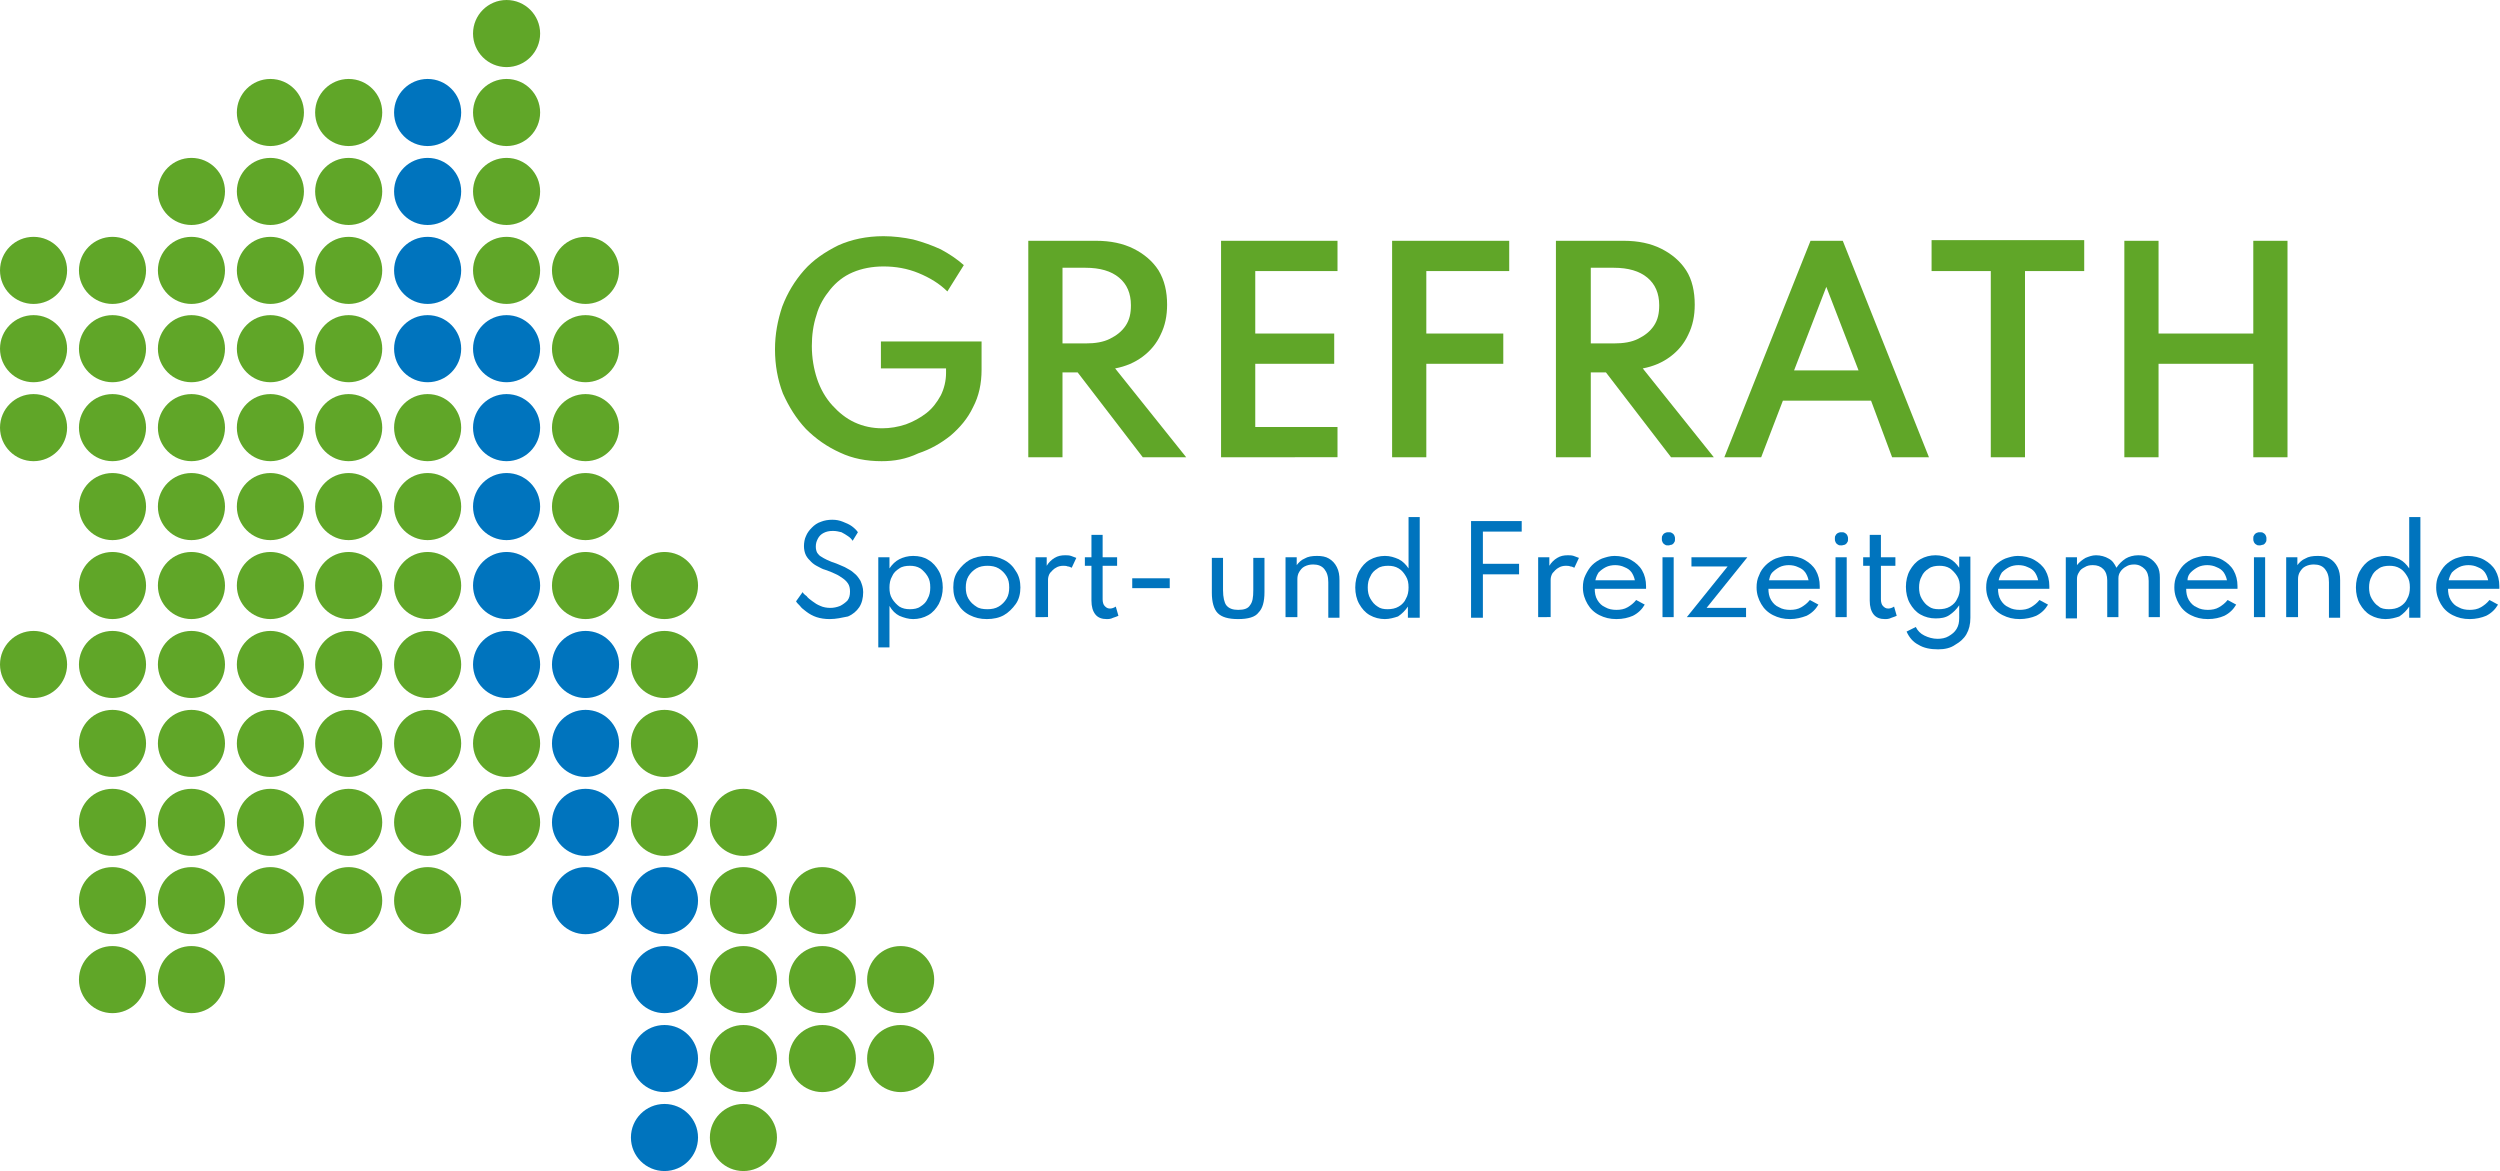 <?xml version="1.0" encoding="utf-8"?>
<!-- Generator: Adobe Illustrator 24.3.0, SVG Export Plug-In . SVG Version: 6.00 Build 0)  -->
<svg version="1.1" id="Ebene_1" xmlns="http://www.w3.org/2000/svg" xmlns:xlink="http://www.w3.org/1999/xlink" x="0px" y="0px"
	 width="380px" height="178px" viewBox="0 0 380 178" style="enable-background:new 0 0 380 178;" xml:space="preserve">
<style type="text/css">
	.st0{fill:#60a628;}
	.st1{fill:#0074be;}
</style>
<g>
	<path class="st0" d="M134,70.1c-2.3,0-4.4-0.4-6.3-1.3c-2-0.9-3.7-2.1-5.2-3.6c-1.5-1.6-2.6-3.4-3.5-5.4c-0.8-2.1-1.2-4.3-1.2-6.7
		c0-2.3,0.4-4.4,1.1-6.5c0.8-2.1,1.9-3.9,3.3-5.5c1.4-1.6,3.2-2.8,5.2-3.8c2-0.9,4.3-1.4,6.9-1.4c1.5,0,3.1,0.2,4.5,0.5
		c1.5,0.4,2.9,0.9,4.2,1.5c1.3,0.7,2.5,1.5,3.5,2.4l-2.5,4c-1.2-1.2-2.7-2.1-4.4-2.8c-1.7-0.7-3.5-1-5.3-1c-1.7,0-3.3,0.3-4.7,0.9
		s-2.5,1.5-3.4,2.6c-0.9,1.1-1.7,2.4-2.1,3.9c-0.5,1.5-0.7,3.1-0.7,4.7c0,1.8,0.3,3.5,0.8,5c0.5,1.5,1.3,2.9,2.3,4
		c1,1.1,2.1,2,3.4,2.6c1.3,0.6,2.7,0.9,4.2,0.9c1.2,0,2.4-0.2,3.6-0.6c1.1-0.4,2.2-1,3.1-1.7s1.6-1.6,2.2-2.7c0.5-1,0.8-2.2,0.8-3.4
		v-0.7h-9.9v-4.1h15.3v4.3c0,2.1-0.4,4-1.3,5.7c-0.8,1.7-2,3.1-3.4,4.3c-1.5,1.2-3.1,2.1-4.9,2.7C137.7,69.8,135.9,70.1,134,70.1z"
		/>
	<path class="st0" d="M156.3,69.5V36.6h10.3c2.2,0,4.1,0.4,5.7,1.2c1.6,0.8,2.9,1.9,3.8,3.3c0.9,1.5,1.3,3.2,1.3,5.2
		c0,1.7-0.3,3.2-1,4.6c-0.6,1.3-1.5,2.4-2.7,3.3c-1.2,0.9-2.6,1.5-4.2,1.8l10.8,13.5h-6.6l-9.9-12.9h-2.3v12.9H156.3z M161.5,52.2
		h3.5c1.5,0,2.7-0.2,3.7-0.7c1-0.5,1.8-1.1,2.4-2c0.6-0.9,0.8-1.9,0.8-3.1c0-1.8-0.6-3.2-1.8-4.2c-1.2-1-2.9-1.5-5.1-1.5h-3.5V52.2z
		"/>
	<path class="st0" d="M185.6,69.5V36.6h17.7v4.6h-12.5v9.5h12v4.6h-12v9.6h12.5v4.6H185.6z"/>
	<path class="st0" d="M211.6,69.5V36.6h17.8v4.6h-12.6v9.5h11.7v4.6h-11.7v14.2H211.6z"/>
	<path class="st0" d="M236.5,69.5V36.6h10.3c2.2,0,4.1,0.4,5.7,1.2c1.6,0.8,2.9,1.9,3.8,3.3s1.3,3.2,1.3,5.2c0,1.7-0.3,3.2-1,4.6
		c-0.6,1.3-1.5,2.4-2.7,3.3c-1.2,0.9-2.6,1.5-4.2,1.8l10.8,13.5H254l-9.9-12.9h-2.3v12.9H236.5z M241.8,52.2h3.5
		c1.5,0,2.7-0.2,3.7-0.7c1-0.5,1.8-1.1,2.4-2c0.6-0.9,0.8-1.9,0.8-3.1c0-1.8-0.6-3.2-1.8-4.2c-1.2-1-2.9-1.5-5.1-1.5h-3.5V52.2z"/>
	<path class="st0" d="M262.1,69.5l13.1-32.9h4.9l13.1,32.9h-5.6l-3.2-8.6H271l-3.3,8.6H262.1z M272.7,56.3h9.8l-4.9-12.7L272.7,56.3
		z"/>
	<path class="st0" d="M302.6,69.5V41.2h-9v-4.7h23.2v4.7h-9v28.3H302.6z"/>
	<path class="st0" d="M322.9,69.5V36.6h5.2v14.1h14.4V36.6h5.2v32.9h-5.2V55.3h-14.4v14.2H322.9z"/>
</g>
<g>
	<path class="st1" d="M126.1,94.1c-0.7,0-1.4-0.1-2-0.3c-0.6-0.2-1.1-0.5-1.5-0.8c-0.4-0.3-0.8-0.6-1-0.9c-0.3-0.3-0.5-0.5-0.6-0.7
		l1-1.4c0.1,0.2,0.3,0.4,0.6,0.6c0.2,0.3,0.5,0.5,0.9,0.8s0.7,0.5,1.2,0.7c0.4,0.2,1,0.3,1.5,0.3c0.5,0,1-0.1,1.5-0.3
		c0.4-0.2,0.8-0.5,1.1-0.8c0.3-0.4,0.4-0.8,0.4-1.4c0-0.5-0.1-0.9-0.3-1.2c-0.2-0.3-0.5-0.6-0.8-0.8c-0.3-0.2-0.7-0.5-1.2-0.7
		c-0.4-0.2-0.9-0.4-1.5-0.6c-0.4-0.1-0.7-0.3-1.1-0.5c-0.4-0.2-0.7-0.4-1-0.7c-0.3-0.3-0.6-0.6-0.8-1c-0.2-0.4-0.3-0.9-0.3-1.4
		c0-0.5,0.1-1.1,0.3-1.5c0.2-0.5,0.5-0.9,0.9-1.3s0.8-0.7,1.4-0.9c0.5-0.2,1.1-0.3,1.7-0.3c0.6,0,1.1,0.1,1.6,0.3
		c0.5,0.2,1,0.4,1.4,0.7c0.4,0.3,0.7,0.6,0.9,0.9l-0.8,1.3c-0.2-0.3-0.4-0.5-0.7-0.7c-0.3-0.2-0.6-0.4-1-0.6
		c-0.4-0.1-0.8-0.2-1.3-0.2c-0.6,0-1,0.1-1.4,0.3c-0.4,0.2-0.7,0.5-0.9,0.9s-0.3,0.7-0.3,1.2c0,0.4,0.1,0.7,0.2,0.9
		c0.2,0.3,0.4,0.5,0.6,0.6c0.3,0.2,0.5,0.3,0.9,0.5c0.3,0.1,0.6,0.3,1,0.4c0.6,0.2,1.2,0.5,1.7,0.7c0.5,0.3,1,0.5,1.4,0.9
		c0.4,0.3,0.7,0.7,1,1.2c0.2,0.5,0.4,1,0.4,1.7c0,0.9-0.2,1.7-0.6,2.3s-1,1.1-1.7,1.4C127.9,93.9,127.1,94.1,126.1,94.1z"/>
	<path class="st1" d="M133.5,98.4V84.7h1.7v1.7c0.4-0.6,0.9-1.1,1.5-1.4c0.6-0.3,1.3-0.5,2.1-0.5c0.9,0,1.7,0.2,2.3,0.6
		c0.7,0.4,1.2,1,1.6,1.7c0.4,0.7,0.6,1.6,0.6,2.5c0,0.9-0.2,1.7-0.6,2.5c-0.4,0.7-0.9,1.3-1.6,1.7c-0.7,0.4-1.5,0.6-2.3,0.6
		c-0.7,0-1.4-0.2-2.1-0.5c-0.6-0.3-1.1-0.8-1.5-1.5v6.3H133.5z M138.3,92.6c0.6,0,1.2-0.1,1.6-0.4c0.5-0.3,0.9-0.7,1.1-1.2
		c0.3-0.5,0.4-1.1,0.4-1.7c0-0.7-0.1-1.2-0.4-1.7c-0.3-0.5-0.7-0.9-1.1-1.2c-0.5-0.3-1-0.4-1.6-0.4s-1.2,0.1-1.6,0.4
		c-0.5,0.3-0.9,0.7-1.1,1.2c-0.3,0.5-0.4,1.1-0.4,1.7c0,0.7,0.1,1.2,0.4,1.7c0.3,0.5,0.7,0.9,1.1,1.2
		C137.2,92.5,137.7,92.6,138.3,92.6z"/>
	<path class="st1" d="M150,94.1c-1,0-1.8-0.2-2.6-0.6c-0.8-0.4-1.4-1-1.8-1.7c-0.5-0.7-0.7-1.6-0.7-2.5c0-1,0.2-1.8,0.7-2.5
		c0.5-0.7,1.1-1.3,1.8-1.7c0.8-0.4,1.6-0.6,2.6-0.6c1,0,1.8,0.2,2.6,0.6c0.8,0.4,1.4,1,1.8,1.7c0.5,0.7,0.7,1.6,0.7,2.5
		c0,0.9-0.2,1.8-0.7,2.5c-0.5,0.7-1.1,1.3-1.8,1.7C151.9,93.9,151,94.1,150,94.1z M150.1,92.6c0.6,0,1.2-0.1,1.7-0.4
		s0.9-0.7,1.2-1.2c0.3-0.5,0.4-1.1,0.4-1.7c0-0.7-0.1-1.2-0.4-1.7c-0.3-0.5-0.7-0.9-1.2-1.2c-0.5-0.3-1.1-0.4-1.7-0.4
		c-0.6,0-1.2,0.1-1.7,0.4c-0.5,0.3-0.9,0.7-1.2,1.2c-0.3,0.5-0.4,1.1-0.4,1.7c0,0.6,0.1,1.2,0.4,1.7c0.3,0.5,0.7,0.9,1.2,1.2
		C148.8,92.5,149.4,92.6,150.1,92.6z"/>
	<path class="st1" d="M157.4,93.8v-9.1h1.7v1.3c0.3-0.5,0.7-0.9,1.2-1.2c0.5-0.3,1-0.4,1.6-0.4c0.3,0,0.6,0,0.9,0.1
		c0.3,0.1,0.5,0.2,0.8,0.3l-0.7,1.5c-0.2-0.1-0.4-0.2-0.6-0.2c-0.2-0.1-0.5-0.1-0.7-0.1c-0.4,0-0.8,0.1-1.1,0.3
		c-0.4,0.2-0.6,0.5-0.9,0.8c-0.2,0.3-0.3,0.7-0.3,1v5.7H157.4z"/>
	<path class="st1" d="M168.2,94.1c-0.7,0-1.3-0.2-1.7-0.7c-0.4-0.5-0.6-1.2-0.6-2.1V86h-1v-1.3h1v-3.4h1.7v3.4h2.2V86h-2.2v5.1
		c0,0.4,0.1,0.8,0.3,1c0.2,0.2,0.4,0.4,0.8,0.4c0.3,0,0.6-0.1,0.9-0.3l0.4,1.4c-0.2,0.1-0.5,0.2-0.8,0.3
		C168.8,94.1,168.5,94.1,168.2,94.1z"/>
	<path class="st1" d="M172.1,89.4v-1.5h5.7v1.5H172.1z"/>
	<path class="st1" d="M188.2,94.1c-1.5,0-2.5-0.3-3.1-0.9c-0.6-0.6-0.9-1.7-0.9-3.1v-5.3h1.7v4.9c0,1.1,0.2,1.9,0.5,2.3
		c0.4,0.5,1,0.7,1.8,0.7c0.9,0,1.5-0.2,1.8-0.7c0.4-0.5,0.5-1.2,0.5-2.3v-4.9h1.7V90c0,1.5-0.3,2.5-0.9,3.1
		C190.8,93.8,189.7,94.1,188.2,94.1z"/>
	<path class="st1" d="M195.4,93.8v-9.1h1.7v1.2c0.3-0.4,0.7-0.8,1.2-1c0.5-0.3,1.1-0.4,1.9-0.4c0.7,0,1.3,0.1,1.8,0.4
		c0.5,0.3,0.9,0.7,1.2,1.3c0.3,0.6,0.4,1.2,0.4,2v5.7h-1.7v-5.4c0-0.9-0.2-1.5-0.6-2c-0.4-0.5-1-0.7-1.7-0.7c-0.5,0-0.9,0.1-1.3,0.3
		c-0.4,0.2-0.6,0.5-0.8,0.8c-0.2,0.3-0.3,0.7-0.3,1.1v5.8H195.4z"/>
	<path class="st1" d="M210.5,94.1c-0.8,0-1.6-0.2-2.3-0.6c-0.7-0.4-1.2-1-1.6-1.7c-0.4-0.7-0.6-1.6-0.6-2.5c0-0.9,0.2-1.8,0.6-2.5
		c0.4-0.7,0.9-1.3,1.6-1.7c0.7-0.4,1.5-0.6,2.3-0.6c0.8,0,1.4,0.2,2.1,0.5c0.6,0.3,1.1,0.8,1.5,1.4v-7.8h1.7v15.3H214v-1.7
		c-0.4,0.6-0.9,1.1-1.5,1.5C211.9,93.9,211.2,94.1,210.5,94.1z M210.9,92.6c0.6,0,1.2-0.1,1.7-0.4c0.5-0.3,0.9-0.7,1.1-1.2
		c0.3-0.5,0.4-1.1,0.4-1.7c0-0.7-0.1-1.2-0.4-1.7c-0.3-0.5-0.6-0.9-1.1-1.2c-0.5-0.3-1-0.4-1.6-0.4s-1.2,0.1-1.6,0.4
		c-0.5,0.3-0.9,0.7-1.1,1.2c-0.3,0.5-0.4,1.1-0.4,1.7c0,0.6,0.1,1.2,0.4,1.7c0.3,0.5,0.6,0.9,1.1,1.2
		C209.8,92.5,210.3,92.6,210.9,92.6z"/>
	<path class="st1" d="M223.6,93.8V79.2h7.7v1.6h-5.9v4.9h5.5v1.6h-5.5v6.6H223.6z"/>
	<path class="st1" d="M233.8,93.8v-9.1h1.7v1.3c0.3-0.5,0.7-0.9,1.2-1.2c0.5-0.3,1-0.4,1.6-0.4c0.3,0,0.6,0,0.9,0.1s0.5,0.2,0.8,0.3
		l-0.7,1.5c-0.2-0.1-0.4-0.2-0.6-0.2c-0.2-0.1-0.5-0.1-0.7-0.1c-0.4,0-0.8,0.1-1.1,0.3c-0.4,0.2-0.6,0.5-0.9,0.8
		c-0.2,0.3-0.3,0.7-0.3,1v5.7H233.8z"/>
	<path class="st1" d="M245.7,94.1c-1,0-1.8-0.2-2.6-0.6c-0.8-0.4-1.4-1-1.8-1.7c-0.4-0.7-0.7-1.5-0.7-2.5c0-0.7,0.1-1.3,0.4-1.9
		s0.6-1.1,1-1.5c0.4-0.4,1-0.8,1.5-1c0.6-0.2,1.2-0.4,1.9-0.4c0.9,0,1.8,0.2,2.5,0.6s1.3,0.9,1.7,1.6c0.4,0.7,0.6,1.5,0.6,2.4
		c0,0.1,0,0.1,0,0.2c0,0,0,0.1,0,0.2h-7.8c0,0.6,0.1,1.2,0.4,1.7c0.3,0.5,0.7,0.9,1.2,1.1c0.5,0.3,1.1,0.4,1.7,0.4
		c0.6,0,1.2-0.1,1.7-0.4c0.5-0.3,0.9-0.6,1.3-1.1l1.3,0.7c-0.4,0.7-1,1.3-1.8,1.7C247.5,93.9,246.7,94.1,245.7,94.1z M242.5,88.2h6
		c-0.1-0.5-0.3-0.9-0.5-1.2c-0.3-0.4-0.6-0.6-1.1-0.8c-0.4-0.2-0.9-0.3-1.4-0.3c-0.5,0-1,0.1-1.4,0.3c-0.4,0.2-0.8,0.5-1.1,0.8
		C242.8,87.3,242.6,87.7,242.5,88.2z"/>
	<path class="st1" d="M253.6,82.9c-0.2,0-0.4,0-0.5-0.1c-0.2-0.1-0.3-0.2-0.4-0.4c-0.1-0.2-0.1-0.3-0.1-0.5c0-0.2,0-0.4,0.1-0.5
		c0.1-0.2,0.2-0.3,0.4-0.4c0.2-0.1,0.3-0.1,0.5-0.1c0.2,0,0.4,0,0.5,0.1c0.2,0.1,0.3,0.2,0.4,0.4c0.1,0.2,0.1,0.3,0.1,0.5
		c0,0.2,0,0.4-0.1,0.5c-0.1,0.2-0.2,0.3-0.4,0.4C253.9,82.8,253.8,82.9,253.6,82.9z M252.7,93.8v-9.1h1.7v9.1H252.7z"/>
	<path class="st1" d="M256.4,93.8l6.2-7.7h-5.5v-1.4h8.5l-6.2,7.7h6v1.4H256.4z"/>
	<path class="st1" d="M272.1,94.1c-1,0-1.8-0.2-2.6-0.6c-0.8-0.4-1.4-1-1.8-1.7c-0.4-0.7-0.7-1.5-0.7-2.5c0-0.7,0.1-1.3,0.4-1.9
		c0.2-0.6,0.6-1.1,1-1.5c0.4-0.4,1-0.8,1.5-1c0.6-0.2,1.2-0.4,1.9-0.4c0.9,0,1.8,0.2,2.5,0.6s1.3,0.9,1.7,1.6
		c0.4,0.7,0.6,1.5,0.6,2.4c0,0.1,0,0.1,0,0.2c0,0,0,0.1,0,0.2h-7.8c0,0.6,0.1,1.2,0.4,1.7c0.3,0.5,0.7,0.9,1.2,1.1
		c0.5,0.3,1.1,0.4,1.7,0.4c0.6,0,1.2-0.1,1.7-0.4c0.5-0.3,0.9-0.6,1.3-1.1l1.3,0.7c-0.4,0.7-1,1.3-1.8,1.7
		C273.8,93.9,273,94.1,272.1,94.1z M268.9,88.2h6c-0.1-0.5-0.3-0.9-0.5-1.2c-0.3-0.4-0.6-0.6-1.1-0.8c-0.4-0.2-0.9-0.3-1.4-0.3
		c-0.5,0-1,0.1-1.4,0.3c-0.4,0.2-0.8,0.5-1.1,0.8C269.1,87.3,269,87.7,268.9,88.2z"/>
	<path class="st1" d="M279.9,82.9c-0.2,0-0.4,0-0.5-0.1c-0.2-0.1-0.3-0.2-0.4-0.4c-0.1-0.2-0.1-0.3-0.1-0.5c0-0.2,0-0.4,0.1-0.5
		c0.1-0.2,0.2-0.3,0.4-0.4c0.2-0.1,0.3-0.1,0.5-0.1c0.2,0,0.4,0,0.5,0.1c0.2,0.1,0.3,0.2,0.4,0.4c0.1,0.2,0.1,0.3,0.1,0.5
		c0,0.2,0,0.4-0.1,0.5c-0.1,0.2-0.2,0.3-0.4,0.4C280.3,82.8,280.1,82.9,279.9,82.9z M279,93.8v-9.1h1.7v9.1H279z"/>
	<path class="st1" d="M286.5,94.1c-0.7,0-1.3-0.2-1.7-0.7c-0.4-0.5-0.6-1.2-0.6-2.1V86h-1v-1.3h1v-3.4h1.7v3.4h2.2V86h-2.2v5.1
		c0,0.4,0.1,0.8,0.3,1c0.2,0.2,0.4,0.4,0.8,0.4c0.3,0,0.6-0.1,0.9-0.3l0.4,1.4c-0.2,0.1-0.5,0.2-0.8,0.3
		C287.1,94.1,286.8,94.1,286.5,94.1z"/>
	<path class="st1" d="M294.6,98.7c-1.2,0-2.2-0.2-3-0.7c-0.8-0.4-1.4-1.1-1.8-2l1.4-0.7c0.3,0.6,0.7,1,1.3,1.3
		c0.6,0.3,1.3,0.5,2,0.5c0.6,0,1.2-0.1,1.7-0.4c0.5-0.3,0.9-0.6,1.2-1.1c0.3-0.5,0.4-1,0.4-1.7v-1.9c-0.4,0.6-0.9,1.1-1.5,1.5
		c-0.6,0.4-1.3,0.5-2.1,0.5c-0.8,0-1.6-0.2-2.3-0.6c-0.7-0.4-1.2-1-1.6-1.7c-0.4-0.7-0.6-1.6-0.6-2.5c0-0.9,0.2-1.8,0.6-2.5
		c0.4-0.7,0.9-1.3,1.6-1.7c0.7-0.4,1.5-0.6,2.3-0.6c0.8,0,1.5,0.2,2.1,0.5c0.6,0.3,1.1,0.8,1.5,1.4v-1.7h1.7v9.3
		c0,1-0.2,1.8-0.6,2.5c-0.4,0.7-1,1.2-1.7,1.6C296.5,98.5,295.6,98.7,294.6,98.7z M294.7,92.6c0.6,0,1.2-0.1,1.7-0.4
		c0.5-0.3,0.9-0.7,1.1-1.2c0.3-0.5,0.4-1.1,0.4-1.7c0-0.7-0.1-1.2-0.4-1.7c-0.3-0.5-0.7-0.9-1.1-1.2c-0.5-0.3-1-0.4-1.6-0.4
		s-1.2,0.1-1.6,0.4c-0.5,0.3-0.9,0.7-1.1,1.2c-0.3,0.5-0.4,1.1-0.4,1.7c0,0.6,0.1,1.2,0.4,1.7c0.3,0.5,0.6,0.9,1.1,1.2
		C293.6,92.5,294.1,92.6,294.7,92.6z"/>
	<path class="st1" d="M307,94.1c-1,0-1.8-0.2-2.6-0.6c-0.8-0.4-1.4-1-1.8-1.7c-0.4-0.7-0.7-1.5-0.7-2.5c0-0.7,0.1-1.3,0.4-1.9
		s0.6-1.1,1-1.5c0.4-0.4,1-0.8,1.5-1c0.6-0.2,1.2-0.4,1.9-0.4c0.9,0,1.8,0.2,2.5,0.6s1.3,0.9,1.7,1.6c0.4,0.7,0.6,1.5,0.6,2.4
		c0,0.1,0,0.1,0,0.2c0,0,0,0.1,0,0.2h-7.8c0,0.6,0.1,1.2,0.4,1.7c0.3,0.5,0.7,0.9,1.2,1.1c0.5,0.3,1.1,0.4,1.7,0.4
		c0.6,0,1.2-0.1,1.7-0.4c0.5-0.3,0.9-0.6,1.3-1.1l1.3,0.7c-0.4,0.7-1,1.3-1.8,1.7C308.8,93.9,307.9,94.1,307,94.1z M303.8,88.2h6
		c-0.1-0.5-0.3-0.9-0.5-1.2c-0.3-0.4-0.6-0.6-1.1-0.8c-0.4-0.2-0.9-0.3-1.4-0.3c-0.5,0-1,0.1-1.4,0.3c-0.4,0.2-0.8,0.5-1.1,0.8
		C304.1,87.3,303.9,87.7,303.8,88.2z"/>
	<path class="st1" d="M314,93.8v-9.1h1.7v1.2c0.4-0.5,0.8-0.8,1.3-1.1c0.5-0.2,1-0.4,1.6-0.4c0.7,0,1.4,0.2,1.9,0.5
		c0.6,0.3,0.9,0.8,1.2,1.4c0.4-0.6,0.8-1,1.4-1.4c0.5-0.3,1.2-0.5,1.9-0.5c0.7,0,1.2,0.1,1.7,0.4c0.5,0.3,0.9,0.7,1.2,1.2
		c0.3,0.5,0.4,1.1,0.4,1.8v6h-1.7v-5.5c0-0.8-0.2-1.4-0.6-1.8c-0.4-0.4-0.9-0.7-1.6-0.7c-0.5,0-0.9,0.1-1.2,0.3
		c-0.4,0.2-0.7,0.5-0.9,0.8c-0.2,0.3-0.3,0.6-0.3,1v5.9h-1.7v-5.6c0-0.7-0.2-1.3-0.6-1.7c-0.4-0.4-0.9-0.6-1.6-0.6
		c-0.5,0-0.9,0.1-1.2,0.3c-0.4,0.2-0.7,0.4-0.9,0.8c-0.2,0.3-0.3,0.6-0.3,1v6H314z"/>
	<path class="st1" d="M335.6,94.1c-1,0-1.8-0.2-2.6-0.6c-0.8-0.4-1.4-1-1.8-1.7c-0.4-0.7-0.7-1.5-0.7-2.5c0-0.7,0.1-1.3,0.4-1.9
		s0.6-1.1,1-1.5c0.4-0.4,1-0.8,1.5-1c0.6-0.2,1.2-0.4,1.9-0.4c0.9,0,1.8,0.2,2.5,0.6c0.7,0.4,1.3,0.9,1.7,1.6s0.6,1.5,0.6,2.4
		c0,0.1,0,0.1,0,0.2c0,0,0,0.1,0,0.2h-7.8c0,0.6,0.1,1.2,0.4,1.7c0.3,0.5,0.7,0.9,1.2,1.1c0.5,0.3,1.1,0.4,1.7,0.4
		c0.6,0,1.2-0.1,1.7-0.4c0.5-0.3,0.9-0.6,1.3-1.1l1.3,0.7c-0.4,0.7-1,1.3-1.8,1.7C337.4,93.9,336.6,94.1,335.6,94.1z M332.5,88.2h6
		c-0.1-0.5-0.3-0.9-0.5-1.2c-0.3-0.4-0.6-0.6-1.1-0.8c-0.4-0.2-0.9-0.3-1.4-0.3c-0.5,0-1,0.1-1.4,0.3c-0.4,0.2-0.8,0.5-1.1,0.8
		C332.7,87.3,332.5,87.7,332.5,88.2z"/>
	<path class="st1" d="M343.5,82.9c-0.2,0-0.4,0-0.5-0.1c-0.2-0.1-0.3-0.2-0.4-0.4c-0.1-0.2-0.1-0.3-0.1-0.5c0-0.2,0-0.4,0.1-0.5
		c0.1-0.2,0.2-0.3,0.4-0.4c0.2-0.1,0.3-0.1,0.5-0.1c0.2,0,0.4,0,0.5,0.1c0.2,0.1,0.3,0.2,0.4,0.4c0.1,0.2,0.1,0.3,0.1,0.5
		c0,0.2,0,0.4-0.1,0.5c-0.1,0.2-0.2,0.3-0.4,0.4C343.8,82.8,343.7,82.9,343.5,82.9z M342.6,93.8v-9.1h1.7v9.1H342.6z"/>
	<path class="st1" d="M347.5,93.8v-9.1h1.7v1.2c0.3-0.4,0.7-0.8,1.2-1c0.5-0.3,1.1-0.4,1.9-0.4c0.7,0,1.3,0.1,1.8,0.4
		c0.5,0.3,0.9,0.7,1.2,1.3c0.3,0.6,0.4,1.2,0.4,2v5.7H354v-5.4c0-0.9-0.2-1.5-0.6-2c-0.4-0.5-1-0.7-1.7-0.7c-0.5,0-0.9,0.1-1.3,0.3
		c-0.4,0.2-0.6,0.5-0.8,0.8c-0.2,0.3-0.3,0.7-0.3,1.1v5.8H347.5z"/>
	<path class="st1" d="M362.6,94.1c-0.8,0-1.6-0.2-2.3-0.6c-0.7-0.4-1.2-1-1.6-1.7c-0.4-0.7-0.6-1.6-0.6-2.5c0-0.9,0.2-1.8,0.6-2.5
		c0.4-0.7,0.9-1.3,1.6-1.7c0.7-0.4,1.5-0.6,2.3-0.6c0.8,0,1.4,0.2,2.1,0.5c0.6,0.3,1.1,0.8,1.5,1.4v-7.8h1.7v15.3h-1.7v-1.7
		c-0.4,0.6-0.9,1.1-1.5,1.5C364.1,93.9,363.4,94.1,362.6,94.1z M363.1,92.6c0.6,0,1.2-0.1,1.7-0.4c0.5-0.3,0.9-0.7,1.1-1.2
		c0.3-0.5,0.4-1.1,0.4-1.7c0-0.7-0.1-1.2-0.4-1.7c-0.3-0.5-0.6-0.9-1.1-1.2c-0.5-0.3-1-0.4-1.6-0.4s-1.2,0.1-1.6,0.4
		c-0.5,0.3-0.9,0.7-1.1,1.2c-0.3,0.5-0.4,1.1-0.4,1.7c0,0.6,0.1,1.2,0.4,1.7c0.3,0.5,0.6,0.9,1.1,1.2
		C361.9,92.5,362.5,92.6,363.1,92.6z"/>
	<path class="st1" d="M375.4,94.1c-1,0-1.8-0.2-2.6-0.6c-0.8-0.4-1.4-1-1.8-1.7c-0.4-0.7-0.7-1.5-0.7-2.5c0-0.7,0.1-1.3,0.4-1.9
		s0.6-1.1,1-1.5c0.4-0.4,1-0.8,1.5-1c0.6-0.2,1.2-0.4,1.9-0.4c0.9,0,1.8,0.2,2.5,0.6s1.3,0.9,1.7,1.6s0.6,1.5,0.6,2.4
		c0,0.1,0,0.1,0,0.2c0,0,0,0.1,0,0.2h-7.8c0,0.6,0.1,1.2,0.4,1.7c0.3,0.5,0.7,0.9,1.2,1.1c0.5,0.3,1.1,0.4,1.7,0.4
		c0.6,0,1.2-0.1,1.7-0.4c0.5-0.3,0.9-0.6,1.3-1.1l1.3,0.7c-0.4,0.7-1,1.3-1.8,1.7C377.2,93.9,376.3,94.1,375.4,94.1z M372.2,88.2h6
		c-0.1-0.5-0.3-0.9-0.5-1.2c-0.3-0.4-0.6-0.6-1.1-0.8c-0.4-0.2-0.9-0.3-1.4-0.3c-0.5,0-1,0.1-1.4,0.3c-0.4,0.2-0.8,0.5-1.1,0.8
		C372.5,87.3,372.3,87.7,372.2,88.2z"/>
</g>
<g>
	<circle class="st0" cx="77" cy="5.1" r="5.1"/>
	<circle class="st0" cx="41.1" cy="17.1" r="5.1"/>
	<circle class="st0" cx="53" cy="17.1" r="5.1"/>
	<circle class="st0" cx="77" cy="17.1" r="5.1"/>
	<circle class="st0" cx="29.1" cy="29.1" r="5.1"/>
	<circle class="st0" cx="41.1" cy="29.1" r="5.1"/>
	<circle class="st0" cx="53" cy="29.1" r="5.1"/>
	<circle class="st0" cx="77" cy="29.1" r="5.1"/>
	<circle class="st0" cx="5.1" cy="41.1" r="5.1"/>
	<circle class="st0" cx="17.1" cy="41.1" r="5.1"/>
	<circle class="st0" cx="29.1" cy="41.1" r="5.1"/>
	<circle class="st0" cx="41.1" cy="41.1" r="5.1"/>
	<circle class="st0" cx="53" cy="41.1" r="5.1"/>
	<circle class="st0" cx="77" cy="41.1" r="5.1"/>
	<circle class="st0" cx="89" cy="41.1" r="5.1"/>
	<circle class="st0" cx="5.1" cy="53" r="5.1"/>
	<circle class="st0" cx="17.1" cy="53" r="5.1"/>
	<circle class="st0" cx="29.1" cy="53" r="5.1"/>
	<circle class="st0" cx="41.1" cy="53" r="5.1"/>
	<circle class="st0" cx="53" cy="53" r="5.1"/>
	<circle class="st0" cx="89" cy="53" r="5.1"/>
	<circle class="st0" cx="5.1" cy="65" r="5.1"/>
	<circle class="st0" cx="17.1" cy="65" r="5.1"/>
	<circle class="st0" cx="29.1" cy="65" r="5.1"/>
	<circle class="st0" cx="41.1" cy="65" r="5.1"/>
	<circle class="st0" cx="53" cy="65" r="5.1"/>
	<circle class="st0" cx="65" cy="65" r="5.1"/>
	<circle class="st0" cx="89" cy="65" r="5.1"/>
	<circle class="st0" cx="17.1" cy="77" r="5.1"/>
	<circle class="st0" cx="29.1" cy="77" r="5.1"/>
	<circle class="st0" cx="41.1" cy="77" r="5.1"/>
	<circle class="st0" cx="53" cy="77" r="5.1"/>
	<circle class="st0" cx="65" cy="77" r="5.1"/>
	<circle class="st0" cx="89" cy="77" r="5.1"/>
	<circle class="st0" cx="17.1" cy="89" r="5.1"/>
	<circle class="st0" cx="29.1" cy="89" r="5.1"/>
	<circle class="st0" cx="41.1" cy="89" r="5.1"/>
	<circle class="st0" cx="53" cy="89" r="5.1"/>
	<circle class="st0" cx="65" cy="89" r="5.1"/>
	<circle class="st0" cx="89" cy="89" r="5.1"/>
	<circle class="st0" cx="101" cy="89" r="5.1"/>
	<circle class="st0" cx="5.1" cy="101" r="5.1"/>
	<circle class="st0" cx="17.1" cy="101" r="5.1"/>
	<circle class="st0" cx="29.1" cy="101" r="5.1"/>
	<circle class="st0" cx="41.1" cy="101" r="5.1"/>
	<circle class="st0" cx="53" cy="101" r="5.1"/>
	<circle class="st0" cx="65" cy="101" r="5.1"/>
	<circle class="st0" cx="101" cy="101" r="5.1"/>
	<circle class="st0" cx="17.1" cy="113" r="5.1"/>
	<circle class="st0" cx="29.1" cy="113" r="5.1"/>
	<circle class="st0" cx="41.1" cy="113" r="5.1"/>
	<circle class="st0" cx="53" cy="113" r="5.1"/>
	<circle class="st0" cx="65" cy="113" r="5.1"/>
	<circle class="st0" cx="77" cy="113" r="5.1"/>
	<circle class="st0" cx="101" cy="113" r="5.1"/>
	<circle class="st0" cx="17.1" cy="125" r="5.1"/>
	<circle class="st0" cx="29.1" cy="125" r="5.1"/>
	<circle class="st0" cx="41.1" cy="125" r="5.1"/>
	<circle class="st0" cx="53" cy="125" r="5.1"/>
	<circle class="st0" cx="65" cy="125" r="5.1"/>
	<circle class="st0" cx="77" cy="125" r="5.1"/>
	<circle class="st0" cx="101" cy="125" r="5.1"/>
	<circle class="st0" cx="113" cy="125" r="5.1"/>
	<circle class="st0" cx="17.1" cy="136.9" r="5.1"/>
	<circle class="st0" cx="29.1" cy="136.9" r="5.1"/>
	<circle class="st0" cx="41.1" cy="136.9" r="5.1"/>
	<circle class="st0" cx="53" cy="136.9" r="5.1"/>
	<circle class="st0" cx="65" cy="136.9" r="5.1"/>
	<circle class="st0" cx="113" cy="136.9" r="5.1"/>
	<circle class="st0" cx="125" cy="136.9" r="5.1"/>
	<circle class="st0" cx="17.1" cy="148.9" r="5.1"/>
	<circle class="st0" cx="29.1" cy="148.9" r="5.1"/>
	<circle class="st0" cx="113" cy="148.9" r="5.1"/>
	<circle class="st0" cx="125" cy="148.9" r="5.1"/>
	<circle class="st0" cx="136.9" cy="148.9" r="5.1"/>
	<circle class="st0" cx="113" cy="160.9" r="5.1"/>
	<circle class="st0" cx="125" cy="160.9" r="5.1"/>
	<circle class="st0" cx="136.9" cy="160.9" r="5.1"/>
	<circle class="st0" cx="113" cy="172.9" r="5.1"/>
	<g>
		<circle class="st1" cx="65" cy="17.1" r="5.1"/>
		<circle class="st1" cx="65" cy="29.1" r="5.1"/>
		<circle class="st1" cx="65" cy="41.1" r="5.1"/>
		<circle class="st1" cx="65" cy="53" r="5.1"/>
		<circle class="st1" cx="77" cy="53" r="5.1"/>
		<circle class="st1" cx="77" cy="65" r="5.1"/>
		<circle class="st1" cx="77" cy="77" r="5.1"/>
		<circle class="st1" cx="77" cy="89" r="5.1"/>
		<circle class="st1" cx="77" cy="101" r="5.1"/>
		<circle class="st1" cx="89" cy="101" r="5.1"/>
		<circle class="st1" cx="89" cy="113" r="5.1"/>
		<circle class="st1" cx="89" cy="125" r="5.1"/>
		<circle class="st1" cx="89" cy="136.9" r="5.1"/>
		<circle class="st1" cx="101" cy="136.9" r="5.1"/>
		<circle class="st1" cx="101" cy="148.9" r="5.1"/>
		<circle class="st1" cx="101" cy="160.9" r="5.1"/>
		<circle class="st1" cx="101" cy="172.9" r="5.1"/>
	</g>
</g>
</svg>
